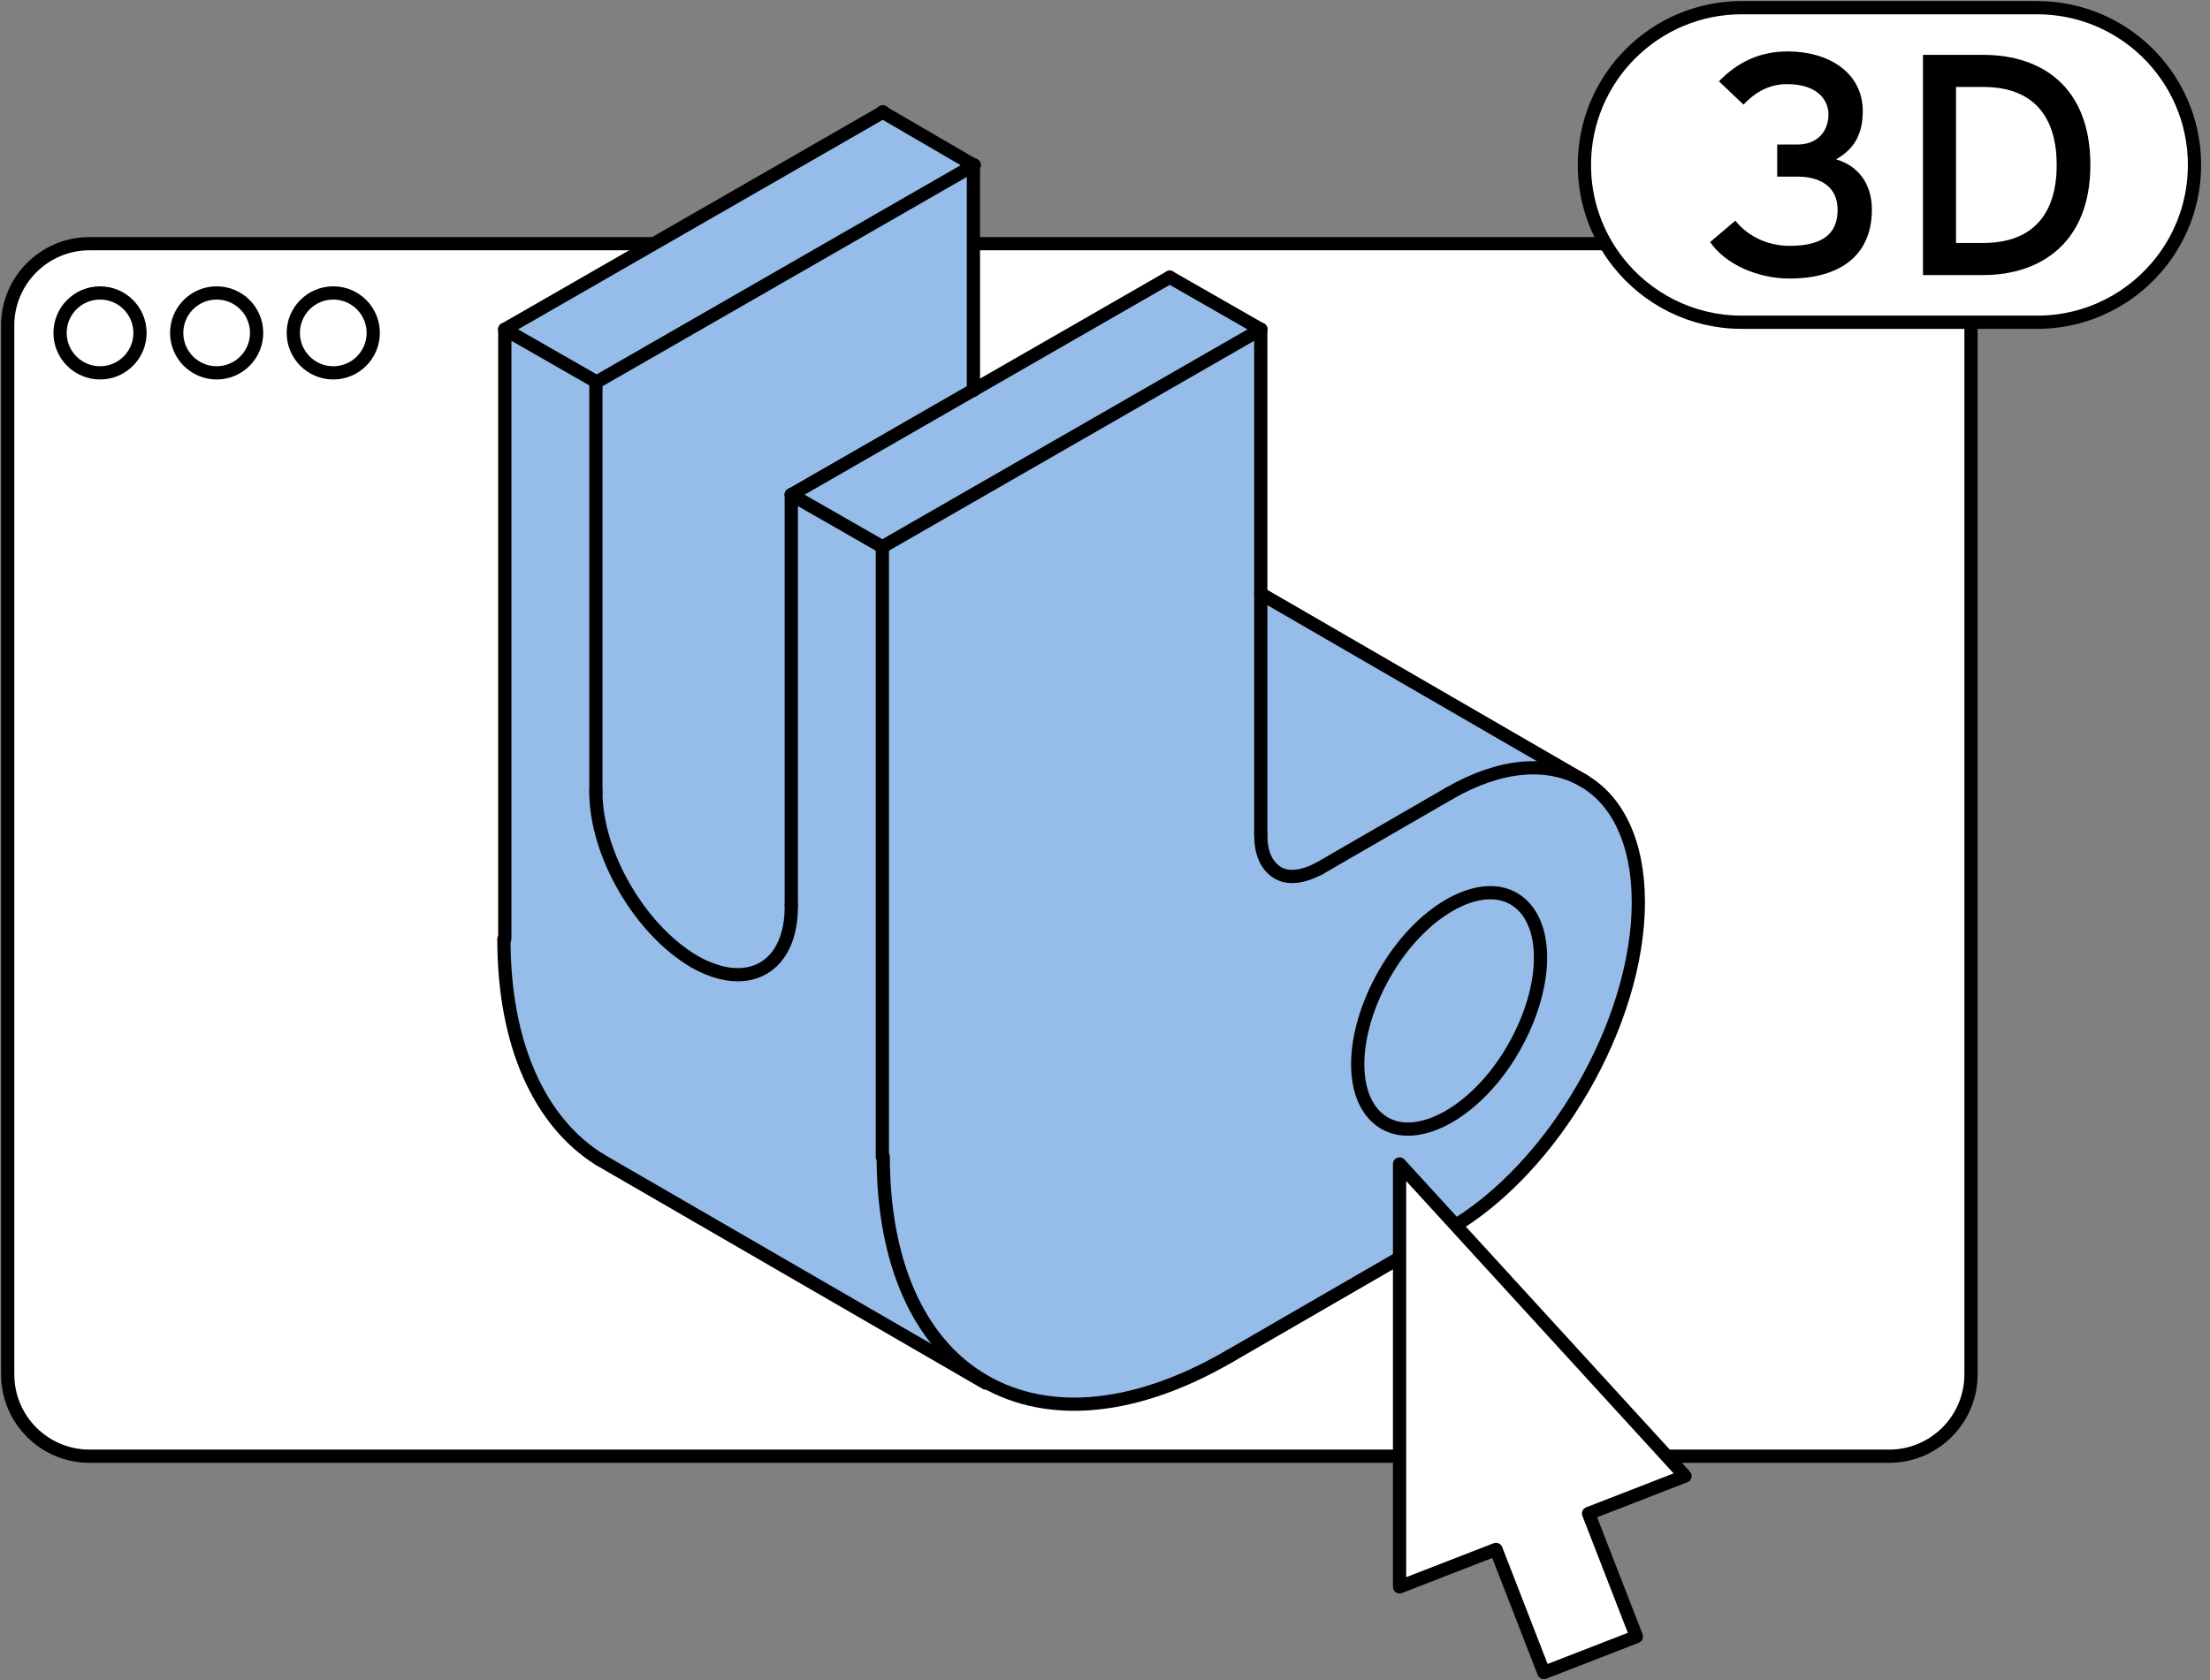 <svg width="167" height="127" viewBox="0 0 167 127" fill="none" xmlns="http://www.w3.org/2000/svg">
<rect x="0" y="0" width="167" height="127" fill="#808080" stroke="none"/>
<g clip-path="url(#clip0_1154_11024)">
<path d="M142.751 18.418H6.768C3.35 18.418 0.58 21.189 0.58 24.607V103.882C0.58 107.3 3.35 110.071 6.768 110.071H142.751C146.169 110.071 148.94 107.3 148.94 103.882V24.607C148.94 21.189 146.169 18.418 142.751 18.418Z" fill="white" stroke="black" stroke-linecap="round" stroke-linejoin="round"/>
<path d="M7.559 28.183C9.227 28.183 10.579 26.831 10.579 25.163C10.579 23.495 9.227 22.143 7.559 22.143C5.891 22.143 4.539 23.495 4.539 25.163C4.539 26.831 5.891 28.183 7.559 28.183Z" stroke="black" stroke-linecap="round" stroke-linejoin="round"/>
<path d="M16.372 28.183C18.04 28.183 19.392 26.831 19.392 25.163C19.392 23.495 18.04 22.143 16.372 22.143C14.704 22.143 13.351 23.495 13.351 25.163C13.351 26.831 14.704 28.183 16.372 28.183Z" stroke="black" stroke-linecap="round" stroke-linejoin="round"/>
<path d="M25.184 28.183C26.852 28.183 28.204 26.831 28.204 25.163C28.204 23.495 26.852 22.143 25.184 22.143C23.516 22.143 22.164 23.495 22.164 25.163C22.164 26.831 23.516 28.183 25.184 28.183Z" stroke="black" stroke-linecap="round" stroke-linejoin="round"/>
<path d="M119.727 59.04L95.205 44.874V24.897L88.323 20.956L73.558 29.441V12.47L66.675 8.461V8.528L38.145 24.898V70.933C38.145 79.017 40.884 84.764 45.361 87.57L74.559 104.474C79.303 107.081 85.784 106.68 92.867 102.537L109.504 92.915C117.388 88.372 123.802 77.28 123.802 68.194C123.802 63.718 122.265 60.51 119.727 59.041V59.04Z" fill="#96BCEA"/>
<path d="M92.867 102.536C85.383 106.879 78.701 107.147 73.957 104.14C69.481 101.333 66.742 95.521 66.742 87.436" stroke="black" stroke-linecap="round" stroke-linejoin="round"/>
<path d="M45.294 87.637C40.818 84.831 38.078 79.018 38.078 71" stroke="black" stroke-linecap="round" stroke-linejoin="round"/>
<path d="M99.683 65.653C98.413 66.321 97.277 66.455 96.476 65.921C95.674 65.386 95.274 64.451 95.274 63.115" stroke="black" stroke-linecap="round" stroke-linejoin="round"/>
<path d="M45.028 59.842C45.028 64.586 48.369 70.265 52.444 72.67C56.519 75.009 59.861 73.138 59.793 68.394" stroke="black" stroke-linecap="round" stroke-linejoin="round"/>
<path d="M109.504 59.975C113.446 57.704 116.988 57.504 119.593 58.974" stroke="black" stroke-linecap="round" stroke-linejoin="round"/>
<path d="M119.593 58.973C122.199 60.443 123.802 63.65 123.802 68.193C123.802 77.28 117.388 88.372 109.504 92.914" stroke="black" stroke-linecap="round" stroke-linejoin="round"/>
<path d="M114.381 79.218C117.054 74.541 117.121 69.53 114.381 67.925C111.709 66.388 107.299 68.927 104.626 73.605C101.954 78.282 101.887 83.293 104.626 84.897C107.299 86.435 111.709 83.896 114.381 79.218Z" stroke="black" stroke-linecap="round" stroke-linejoin="round"/>
<path d="M38.145 24.897L66.742 8.461" stroke="black" stroke-linecap="round" stroke-linejoin="round"/>
<path d="M45.028 28.907L73.625 12.471" stroke="black" stroke-linecap="round" stroke-linejoin="round"/>
<path d="M59.794 37.392L88.391 20.955" stroke="black" stroke-linecap="round" stroke-linejoin="round"/>
<path d="M66.675 41.333L95.273 24.896" stroke="black" stroke-linecap="round" stroke-linejoin="round"/>
<path d="M59.794 68.393V37.391" stroke="black" stroke-linecap="round" stroke-linejoin="round"/>
<path d="M45.028 59.842V28.906" stroke="black" stroke-linecap="round" stroke-linejoin="round"/>
<path d="M73.557 12.471V29.509" stroke="black" stroke-linecap="round" stroke-linejoin="round"/>
<path d="M45.294 87.637L74.493 104.542" stroke="black" stroke-linecap="round" stroke-linejoin="round"/>
<path d="M95.272 44.875L119.727 59.04" stroke="black" stroke-linecap="round" stroke-linejoin="round"/>
<path d="M73.558 12.47L66.675 8.461" stroke="black" stroke-linecap="round" stroke-linejoin="round"/>
<path d="M88.391 20.955L95.273 24.897" stroke="black" stroke-linecap="round" stroke-linejoin="round"/>
<path d="M38.145 24.896L45.027 28.838" stroke="black" stroke-linecap="round" stroke-linejoin="round"/>
<path d="M59.794 37.391L66.675 41.333" stroke="black" stroke-linecap="round" stroke-linejoin="round"/>
<path d="M38.145 70.932V24.896" stroke="black" stroke-linecap="round" stroke-linejoin="round"/>
<path d="M99.682 65.654L109.504 59.975" stroke="black" stroke-linecap="round" stroke-linejoin="round"/>
<path d="M109.504 92.916L92.867 102.538" stroke="black" stroke-linecap="round" stroke-linejoin="round"/>
<path d="M66.675 87.436V41.334" stroke="black" stroke-linecap="round" stroke-linejoin="round"/>
<path d="M95.272 24.896V63.048" stroke="black" stroke-linecap="round" stroke-linejoin="round"/>
<path d="M127.33 111.571L105.759 87.982V119.946L113.047 117.116L116.661 126.421L123.655 123.705L120.041 114.401L127.33 111.571Z" fill="white" stroke="black" stroke-linecap="round" stroke-linejoin="round"/>
<path d="M153.94 24.358H131.615C127.82 24.358 124.44 22.579 122.263 19.811C120.673 17.789 119.726 15.24 119.726 12.469C119.726 9.186 121.057 6.215 123.208 4.063C125.359 1.911 128.331 0.58 131.614 0.58H153.939C157.136 0.58 160.036 1.841 162.173 3.892C164.426 6.056 165.829 9.098 165.829 12.468C165.829 15.171 164.927 17.662 163.408 19.66C161.236 22.514 157.803 24.358 153.939 24.358H153.94Z" fill="white" stroke="black" stroke-linecap="round" stroke-linejoin="round"/>
<path d="M141.45 15.847C141.45 19.246 139.121 21.054 135.22 21.054C132.868 21.054 130.394 20.008 129.229 18.294L131.131 16.678C132.153 17.964 133.723 18.582 135.22 18.582C137.884 18.582 138.86 17.559 138.86 15.848C138.86 14.137 137.575 13.351 135.84 13.351H134.295V10.925H135.817C137.362 10.925 138.169 9.903 138.169 8.642C138.169 7.692 137.48 6.36 135.031 6.36C133.724 6.36 132.676 6.931 131.749 7.906L129.894 6.146C131.298 4.696 132.986 3.887 135.079 3.887C138.217 3.887 140.761 5.503 140.761 8.404C140.761 10.401 139.882 11.401 138.74 12.042C140.31 12.495 141.45 13.778 141.45 15.848V15.847Z" fill="black"/>
<path d="M157.96 12.47C157.96 18.342 154.203 20.792 149.851 20.792H145.311V4.146H149.851C154.322 4.146 157.96 6.596 157.96 12.47ZM155.416 12.47C155.416 8.973 153.8 6.572 149.852 6.572H147.808V18.365H149.852C153.8 18.365 155.416 15.964 155.416 12.47Z" fill="black"/>
</g>
<defs>
<clipPath id="clip0_1154_11024">
<rect width="166.409" height="127" fill="white"/>
</clipPath>
</defs>
</svg>
